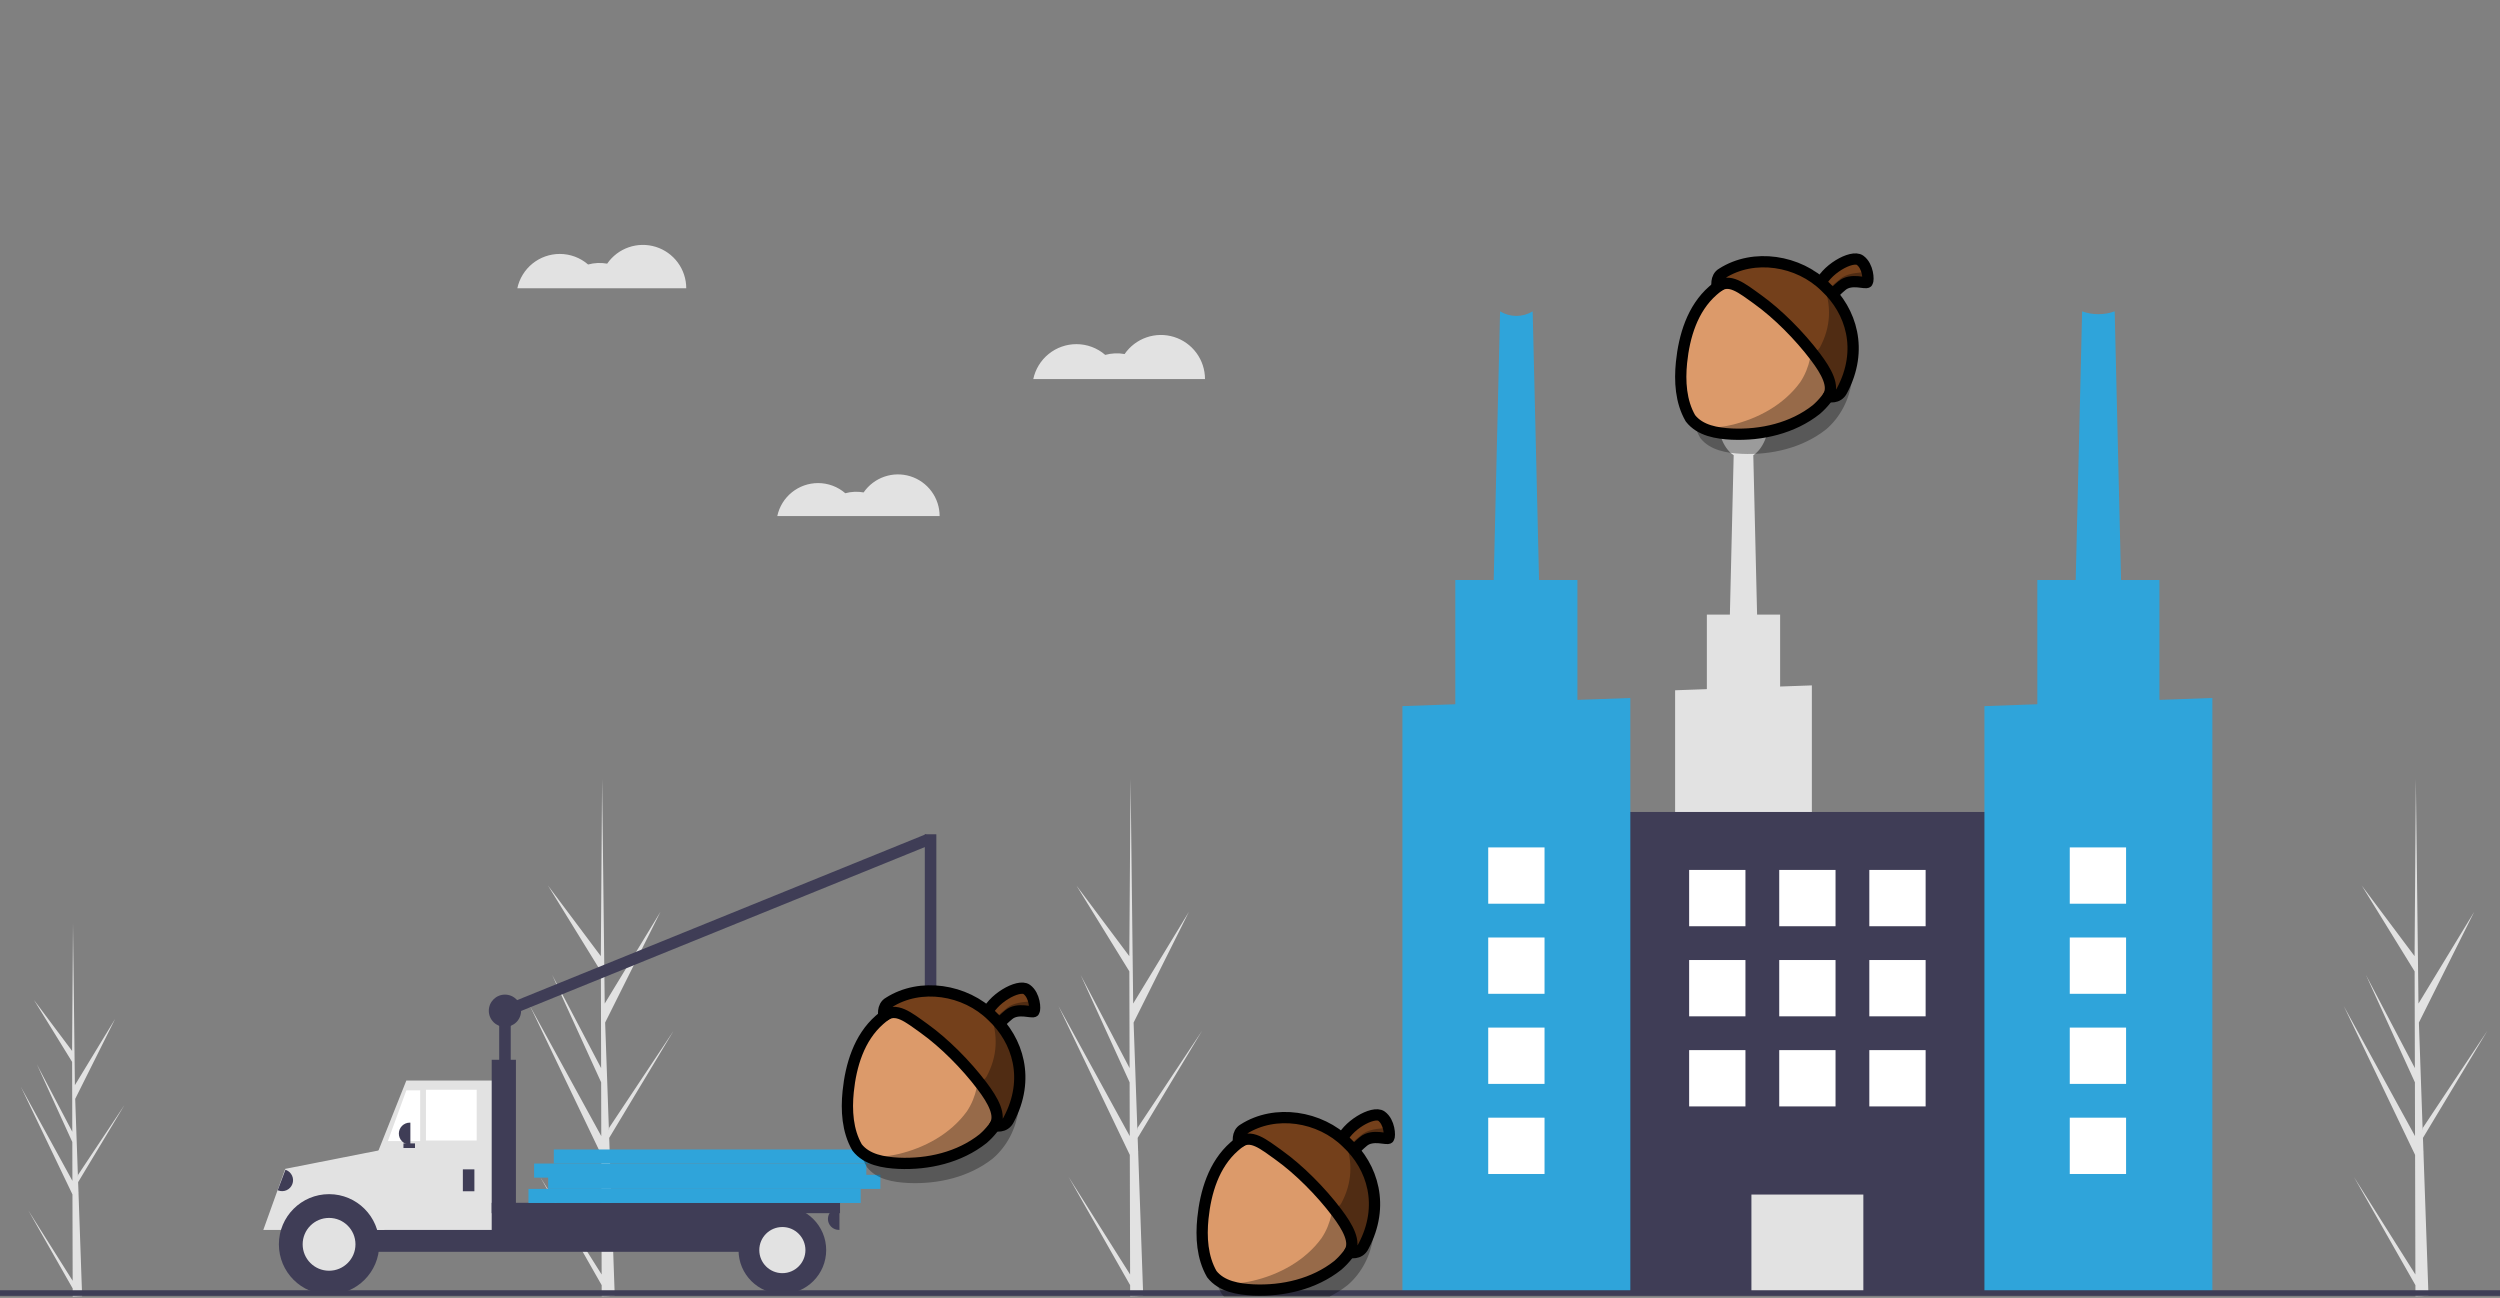 <svg width="888" height="461" viewBox="0 0 888 461" fill="none" xmlns="http://www.w3.org/2000/svg">
<rect x="0" y="0" width="888" height="461" fill="#808080" stroke="none"/>
<g clip-path="url(#clip0_503_493)">
<path d="M213.701 452.706L191.827 417.992L213.711 456.488L213.723 460.443C215.284 460.425 216.828 460.365 218.357 460.264L216.573 409.451L216.597 409.059L216.557 408.984L216.387 404.182L239.258 366.136L216.363 400.587L216.295 401.604L214.947 363.213L234.609 323.849L214.793 356.467L213.871 276.894L213.867 276.629L213.864 276.89L213.415 339.628L194.627 314.525L213.432 345.032L213.519 379.394L196.086 346.207L213.529 384.445L213.577 403.552L188.254 357.344L213.597 410.218L213.701 452.706Z" fill="#E2E2E2"/>
<path d="M401.413 452.706L379.538 417.992L401.423 456.488L401.435 460.443C402.995 460.425 404.54 460.365 406.069 460.264L404.285 409.451L404.308 409.059L404.268 408.984L404.098 404.182L426.97 366.136L404.075 400.587L404.006 401.604L402.658 363.213L422.321 323.849L402.505 356.467L401.583 276.894L401.579 276.629L401.576 276.89L401.127 339.628L382.338 314.525L401.143 345.032L401.231 379.394L383.798 346.207L401.24 384.445L401.288 403.552L375.966 357.344L401.308 410.218L401.413 452.706Z" fill="#E2E2E2"/>
<path d="M25.811 454.939L10.016 429.872L25.819 457.67L25.827 460.526C26.954 460.513 28.07 460.47 29.174 460.396L27.885 423.705L27.902 423.422L27.873 423.367L27.75 419.9L44.266 392.427L27.733 417.304L27.684 418.038L26.711 390.317L40.909 361.892L26.6 385.445L25.934 327.986L25.931 327.795L25.929 327.983L25.605 373.286L12.038 355.159L25.617 377.188L25.68 402L13.092 378.036L25.687 405.648L25.722 419.445L7.436 386.079L25.736 424.259L25.811 454.939Z" fill="#E2E2E2"/>
<path d="M857.945 452.706L836.071 417.992L857.955 456.488L857.967 460.443C859.528 460.425 861.073 460.365 862.602 460.264L860.817 409.451L860.841 409.059L860.801 408.984L860.631 404.182L883.502 366.136L860.607 400.587L860.539 401.604L859.191 363.213L878.853 323.849L859.037 356.467L858.115 276.894L858.111 276.629L858.108 276.89L857.659 339.628L838.871 314.525L857.676 345.032L857.763 379.394L840.33 346.207L857.773 384.445L857.821 403.552L832.498 357.344L857.841 410.218L857.945 452.706Z" fill="#E2E2E2"/>
<path d="M177.313 387.289H181.41V358.2H177.313V387.289Z" fill="#3F3D56"/>
<path d="M177.304 357.831L178.845 361.627L330.454 300.092L328.913 296.295L177.304 357.831Z" fill="#3F3D56"/>
<path d="M101.519 430.716H137.163V416.787H101.519V430.716Z" fill="#3F3D56"/>
<path d="M104.797 444.646H280.557V429.078H104.797V444.646Z" fill="#3F3D56"/>
<path d="M133.68 436.862H175.879V383.806H144.332L133.68 410.565V436.862Z" fill="#E2E2E2"/>
<path d="M151.297 405.11H169.324V387.084H151.297V405.11Z" fill="white"/>
<path d="M137.777 405.315H149.249V387.289H144.332L137.777 405.315Z" fill="white"/>
<path d="M164.407 423.137H168.504V415.353H164.407V423.137Z" fill="#3F3D56"/>
<path d="M145.766 406.544H145.562C144.529 406.544 143.539 406.134 142.809 405.404C142.079 404.675 141.669 403.685 141.669 402.652C141.669 401.62 142.079 400.63 142.809 399.9C143.539 399.17 144.529 398.76 145.562 398.76H145.766V406.544Z" fill="#3F3D56"/>
<path d="M298.174 436.862H297.969C296.936 436.862 295.946 436.452 295.217 435.722C294.487 434.992 294.077 434.002 294.077 432.97C294.077 431.937 294.487 430.947 295.217 430.218C295.946 429.488 296.936 429.078 297.969 429.078H298.174V436.862Z" fill="#3F3D56"/>
<path d="M117.292 429.019C114.246 429.058 111.247 429.783 108.519 431.141C105.791 432.499 103.405 434.455 101.537 436.862H93.53L101.314 415.178L137.572 408.027L136.548 436.862H133.048C131.18 434.455 128.794 432.499 126.066 431.141C123.338 429.783 120.339 429.058 117.292 429.019Z" fill="#E2E2E2"/>
<path d="M116.883 459.805C126.725 459.805 134.704 451.826 134.704 441.983C134.704 432.14 126.725 424.161 116.883 424.161C107.04 424.161 99.061 432.14 99.061 441.983C99.061 451.826 107.04 459.805 116.883 459.805Z" fill="#3F3D56"/>
<path d="M116.883 451.363C122.063 451.363 126.263 447.164 126.263 441.983C126.263 436.803 122.063 432.604 116.883 432.604C111.702 432.604 107.503 436.803 107.503 441.983C107.503 447.164 111.702 451.363 116.883 451.363Z" fill="#E2E2E2"/>
<path d="M277.894 459.6C286.492 459.6 293.462 452.63 293.462 444.032C293.462 435.434 286.492 428.463 277.894 428.463C269.295 428.463 262.325 435.434 262.325 444.032C262.325 452.63 269.295 459.6 277.894 459.6Z" fill="#3F3D56"/>
<path d="M277.894 452.226C282.419 452.226 286.088 448.557 286.088 444.032C286.088 439.506 282.419 435.838 277.894 435.838C273.368 435.838 269.7 439.506 269.7 444.032C269.7 448.557 273.368 452.226 277.894 452.226Z" fill="#E2E2E2"/>
<path d="M174.65 438.501H183.254V376.432H174.65V438.501Z" fill="#3F3D56"/>
<path d="M174.65 430.921H298.378V427.234H174.65V430.921Z" fill="#3F3D56"/>
<path d="M143.308 407.773H147.405V406.135H143.308V407.773Z" fill="#3F3D56"/>
<path d="M324.394 400.265C324.355 400.222 324.326 400.172 324.308 400.117C324.29 400.062 324.284 400.004 324.29 399.946L329.94 346.514C329.951 346.414 329.998 346.321 330.073 346.253C330.148 346.186 330.245 346.148 330.346 346.147H330.348C330.449 346.147 330.546 346.185 330.621 346.251C330.696 346.318 330.744 346.411 330.755 346.511L336.866 399.832C336.873 399.889 336.867 399.947 336.85 400.001C336.833 400.056 336.804 400.107 336.766 400.15C336.728 400.193 336.681 400.227 336.629 400.251C336.577 400.275 336.52 400.288 336.463 400.288L324.701 400.399H324.698C324.64 400.399 324.584 400.387 324.532 400.364C324.48 400.341 324.433 400.307 324.394 400.265ZM330.364 350.298L325.153 399.575L336 399.473L330.364 350.298Z" fill="#3F3D56"/>
<path d="M101.39 415.495L101.581 415.567C102.547 415.932 103.328 416.666 103.752 417.607C104.177 418.548 104.21 419.619 103.845 420.584C103.48 421.55 102.746 422.331 101.805 422.755C100.864 423.18 99.793 423.213 98.828 422.848L98.636 422.776L101.39 415.495Z" fill="#3F3D56"/>
<path d="M328.491 356.152H332.588V296.336H328.491V356.152Z" fill="#3F3D56"/>
<path d="M179.361 364.755C182.529 364.755 185.097 362.187 185.097 359.019C185.097 355.852 182.529 353.284 179.361 353.284C176.194 353.284 173.626 355.852 173.626 359.019C173.626 362.187 176.194 364.755 179.361 364.755Z" fill="#3F3D56"/>
<path d="M187.714 427.295H305.714V422.295H187.714V427.295Z" fill="#2FA4DA"/>
<path d="M194.714 422.295H312.714V417.295H194.714V422.295Z" fill="#2FA4DA"/>
<path d="M189.714 418.295H307.714V413.295H189.714V418.295Z" fill="#2FA4DA"/>
<path d="M196.714 413.295H314.714V408.295H196.714V413.295Z" fill="#2FA4DA"/>
<path d="M382.337 122.242C386.098 122.238 389.733 123.592 392.574 126.056C394.818 125.443 397.171 125.34 399.461 125.754C401.356 123.003 404.082 120.931 407.239 119.839C410.396 118.748 413.82 118.694 417.009 119.687C420.199 120.68 422.988 122.666 424.968 125.357C426.948 128.047 428.016 131.3 428.016 134.641H367.019C367.767 131.133 369.696 127.988 372.484 125.731C375.272 123.474 378.75 122.243 382.337 122.242Z" fill="#E2E2E2"/>
<path d="M290.572 171.59C294.127 171.586 297.564 172.867 300.249 175.196C302.371 174.617 304.596 174.519 306.76 174.91C308.552 172.31 311.129 170.35 314.114 169.318C317.099 168.287 320.335 168.236 323.351 169.175C326.366 170.113 329.003 171.991 330.875 174.535C332.747 177.078 333.757 180.154 333.756 183.312H276.09C276.797 179.995 278.621 177.022 281.256 174.889C283.892 172.755 287.181 171.591 290.572 171.59Z" fill="#E2E2E2"/>
<path d="M198.824 90.198C202.523 90.194 206.099 91.526 208.893 93.95C211.101 93.347 213.416 93.245 215.668 93.652C217.532 90.947 220.213 88.908 223.319 87.834C226.425 86.761 229.792 86.708 232.93 87.685C236.067 88.661 238.81 90.615 240.758 93.262C242.706 95.908 243.756 99.108 243.756 102.394H183.756C184.492 98.943 186.389 95.85 189.132 93.63C191.875 91.41 195.296 90.199 198.824 90.198Z" fill="#E2E2E2"/>
<path d="M594.999 245.186V370.091H643.573V243.451L632.297 243.853V218.296H624.118L622.771 161.692C626.071 159.542 628.394 154.434 628.394 148.47C628.397 146.758 628.198 145.052 627.8 143.386C629.362 141.696 630.319 139.536 630.522 137.244C630.725 134.951 630.161 132.656 628.92 130.719C629.958 131.625 631.166 132.317 632.473 132.754C633.78 133.19 635.161 133.362 636.536 133.261C637.91 133.159 639.251 132.786 640.48 132.162C641.709 131.538 642.802 130.676 643.695 129.626C644.588 128.576 645.264 127.36 645.683 126.047C646.102 124.734 646.256 123.351 646.136 121.977C646.017 120.604 645.625 119.269 644.985 118.048C644.345 116.828 643.469 115.746 642.407 114.867C644.192 114.208 645.762 113.073 646.947 111.585C648.132 110.097 648.887 108.312 649.129 106.426C649.371 104.539 649.091 102.622 648.32 100.882C647.549 99.143 646.316 97.649 644.756 96.561C643.195 95.473 641.366 94.834 639.468 94.713C637.569 94.591 635.674 94.993 633.987 95.873C632.301 96.753 630.888 98.078 629.902 99.705C628.915 101.332 628.394 103.198 628.394 105.1C628.394 105.253 628.399 105.404 628.405 105.554C626.976 105.118 625.469 104.994 623.988 105.191C622.507 105.388 621.085 105.902 619.82 106.697C618.555 107.492 617.475 108.55 616.655 109.8C615.835 111.049 615.294 112.46 615.067 113.937C613.769 113.165 612.318 112.684 610.816 112.529C609.314 112.373 607.795 112.547 606.367 113.037C604.938 113.527 603.633 114.322 602.543 115.367C601.452 116.413 600.602 117.683 600.052 119.089C599.501 120.496 599.264 122.005 599.355 123.513C599.446 125.02 599.865 126.49 600.581 127.82C601.298 129.15 602.295 130.307 603.504 131.213C604.713 132.119 606.104 132.75 607.582 133.064C607.58 133.14 607.576 133.215 607.576 133.291C608.543 136.208 609.773 139.031 611.252 141.725C610.529 143.9 610.166 146.178 610.178 148.47C610.178 154.434 612.501 159.542 615.801 161.692L614.453 218.296H606.275V244.783L594.999 245.186ZM625.331 125.917L625.358 125.918C625.508 125.918 625.657 125.913 625.805 125.906C625.899 126.214 626.006 126.515 626.127 126.81C625.879 126.497 625.613 126.199 625.331 125.917Z" fill="#E2E2E2"/>
<path d="M568.254 459H715.712V288.411H568.254V459Z" fill="#3F3D56"/>
<path d="M622.105 459H661.861V424.304H622.105V459Z" fill="#E2E2E2"/>
<path d="M529.941 232.03H547.291L546.672 206.01V206L544.401 110.59C542.659 111.654 540.658 112.217 538.616 112.217C536.575 112.217 534.573 111.654 532.831 110.59L530.561 206V206.01L529.941 232.03Z" fill="#2FA4DA"/>
<path d="M498.141 250.82V459H579.092V247.93L560.301 248.6V206.01H516.931V250.15L498.141 250.82Z" fill="#2FA4DA"/>
<path d="M736.674 232.03H754.022L751.131 110.594C747.393 111.937 743.304 111.937 739.566 110.594L736.674 232.03Z" fill="#2FA4DA"/>
<path d="M704.871 250.82V459H785.831V247.93L779.181 248.17L767.031 248.6V206.01H723.661V250.15L704.871 250.82Z" fill="#2FA4DA"/>
<path d="M663.983 329H683.983V309H663.983V329Z" fill="white"/>
<path d="M631.983 329H651.983V309H631.983V329Z" fill="white"/>
<path d="M599.983 329H619.983V309H599.983V329Z" fill="white"/>
<path d="M663.983 361H683.983V341H663.983V361Z" fill="white"/>
<path d="M631.983 361H651.983V341H631.983V361Z" fill="white"/>
<path d="M599.983 361H619.983V341H599.983V361Z" fill="white"/>
<path d="M663.983 393H683.983V373H663.983V393Z" fill="white"/>
<path d="M631.983 393H651.983V373H631.983V393Z" fill="white"/>
<path d="M599.983 393H619.983V373H599.983V393Z" fill="white"/>
<path d="M528.618 321H548.618V301H528.618V321Z" fill="white"/>
<path d="M528.618 353H548.618V333H528.618V353Z" fill="white"/>
<path d="M528.618 385H548.618V365H528.618V385Z" fill="white"/>
<path d="M528.618 417H548.618V397H528.618V417Z" fill="white"/>
<path d="M735.181 321H755.181V301H735.181V321Z" fill="white"/>
<path d="M735.181 353H755.181V333H735.181V353Z" fill="white"/>
<path d="M735.181 385H755.181V365H735.181V385Z" fill="white"/>
<path d="M735.181 417H755.181V397H735.181V417Z" fill="white"/>
<path d="M888 458.295H0V460.295H888V458.295Z" fill="#3F3D56"/>
<path d="M353.411 370.347C343.642 360.571 326.256 360.073 315.912 369.261C308.631 375.645 305.73 385.449 304.777 394.734C304.104 401.426 304.504 408.609 307.937 414.573C311.385 419.002 317.391 419.934 322.661 420.2C333.165 420.67 344.266 418.133 352.661 411.482C362.78 402.8 365.142 386.633 357.714 375.554C356.501 373.661 355.037 371.917 353.411 370.347V370.347Z" fill="black" fill-opacity="0.314"/>
<path d="M349.907 363.339C340.138 353.564 322.752 353.066 312.408 362.253C305.127 368.637 302.226 378.441 301.273 387.727C300.6 394.419 301 401.602 304.433 407.566C307.881 411.994 313.887 412.926 319.157 413.193C329.661 413.662 340.762 411.125 349.157 404.475C359.276 395.792 361.638 379.626 354.21 368.546C352.997 366.654 351.533 364.909 349.907 363.339V363.339Z" fill="#DC9A6A" stroke="black" stroke-width="4" stroke-linecap="round" stroke-linejoin="round"/>
<path d="M327.874 355.792C329.956 356.289 331.974 357.053 333.859 358.118C335.688 359.106 337.419 360.291 338.968 361.671C348.309 369.66 350.236 384.587 343.418 394.79C337.608 402.772 328.379 407.768 318.94 409.955C315.113 410.817 310.755 411.412 307.026 409.997C310.474 412.365 315.036 412.989 319.15 413.192C329.654 413.662 340.755 411.125 349.157 404.475C359.276 395.792 361.638 379.625 354.21 368.546C352.997 366.647 351.533 364.909 349.907 363.332C344.196 357.614 335.87 355.077 327.874 355.792V355.792Z" fill="black" fill-opacity="0.314"/>
<path fill-rule="evenodd" clip-rule="evenodd" d="M350.166 360.88C352.093 354.895 361.813 349.366 364.693 351.447C367.574 353.536 367.798 358.497 367.286 359.233C366.782 359.962 361.582 357.712 358.302 360.424C355.03 363.129 353.383 365.442 353.383 365.442L350.166 360.88Z" fill="url(#paint0_linear_503_493)" stroke="black" stroke-width="4"/>
<path fill-rule="evenodd" clip-rule="evenodd" d="M366.677 354.047C366.74 354.699 366.649 355.238 366.473 355.448C365.976 356.044 360.993 355.462 357.798 357.936C354.609 360.41 352.997 362.302 352.997 362.302L350.447 360.158C350.348 360.403 350.243 360.641 350.166 360.879L353.383 365.449C353.383 365.449 355.03 363.129 358.302 360.417C361.582 357.712 366.782 359.961 367.286 359.226C367.637 358.728 367.637 356.233 366.677 354.047V354.047Z" fill="black" fill-opacity="0.314"/>
<path d="M352.409 360.915C342.815 351.412 326.914 348.959 315.73 356.086C313.2 357.481 313.964 360.978 313.992 360.922C318.218 357.579 322.597 361.258 328.351 365.386C335.394 370.438 343.137 378.189 348.821 385.722C352.801 390.992 355.646 396.171 353.369 399.794C353.488 399.829 356.795 400.761 358.309 397.677C365.934 383.304 361.624 369.499 352.409 360.915V360.915Z" fill="url(#paint1_linear_503_493)" stroke="black" stroke-width="4" stroke-linecap="round" stroke-linejoin="round"/>
<path d="M351.652 359.857C354.693 367.748 354.294 375.211 350.432 382.415C349.556 384.055 348.211 383.522 347.083 383.501C347.678 384.237 348.26 384.987 348.82 385.723C352.794 390.999 355.646 396.178 353.368 399.794C353.488 399.829 356.795 400.768 358.309 397.685C365.289 384.51 362.226 370.179 351.652 359.857V359.857Z" fill="black" fill-opacity="0.314"/>
<path d="M479.411 415.347C469.642 405.571 452.256 405.073 441.912 414.261C434.631 420.645 431.73 430.449 430.777 439.734C430.104 446.426 430.504 453.609 433.937 459.573C437.385 464.002 443.391 464.934 448.661 465.2C459.165 465.67 470.266 463.133 478.661 456.482C488.78 447.8 491.142 431.633 483.714 420.554C482.501 418.661 481.037 416.917 479.411 415.347V415.347Z" fill="black" fill-opacity="0.314"/>
<path d="M475.907 408.339C466.138 398.564 448.752 398.066 438.408 407.253C431.127 413.637 428.226 423.441 427.273 432.727C426.6 439.419 427 446.602 430.433 452.566C433.881 456.994 439.887 457.926 445.157 458.193C455.661 458.662 466.762 456.125 475.157 449.475C485.276 440.792 487.638 424.626 480.21 413.546C478.997 411.654 477.533 409.909 475.907 408.339V408.339Z" fill="#DC9A6A" stroke="black" stroke-width="4" stroke-linecap="round" stroke-linejoin="round"/>
<path d="M453.874 400.792C455.956 401.289 457.974 402.053 459.859 403.118C461.688 404.106 463.419 405.291 464.968 406.671C474.309 414.66 476.236 429.587 469.418 439.79C463.608 447.772 454.379 452.768 444.94 454.955C441.113 455.817 436.755 456.412 433.026 454.997C436.474 457.365 441.036 457.989 445.15 458.192C455.654 458.662 466.755 456.125 475.157 449.475C485.276 440.792 487.638 424.625 480.21 413.546C478.997 411.647 477.533 409.909 475.907 408.332C470.196 402.614 461.87 400.077 453.874 400.792V400.792Z" fill="black" fill-opacity="0.314"/>
<path fill-rule="evenodd" clip-rule="evenodd" d="M476.166 405.88C478.093 399.895 487.813 394.366 490.693 396.447C493.574 398.536 493.798 403.497 493.286 404.233C492.782 404.962 487.582 402.712 484.302 405.424C481.03 408.129 479.383 410.442 479.383 410.442L476.166 405.88Z" fill="url(#paint2_linear_503_493)" stroke="black" stroke-width="4"/>
<path fill-rule="evenodd" clip-rule="evenodd" d="M492.677 399.047C492.74 399.699 492.649 400.238 492.473 400.448C491.976 401.044 486.993 400.462 483.798 402.936C480.609 405.41 478.997 407.302 478.997 407.302L476.447 405.158C476.348 405.403 476.243 405.641 476.166 405.879L479.383 410.449C479.383 410.449 481.03 408.129 484.302 405.417C487.582 402.712 492.782 404.961 493.286 404.226C493.637 403.728 493.637 401.233 492.677 399.047V399.047Z" fill="black" fill-opacity="0.314"/>
<path d="M478.409 405.915C468.815 396.412 452.914 393.959 441.73 401.086C439.2 402.481 439.964 405.978 439.992 405.922C444.218 402.579 448.597 406.258 454.351 410.386C461.394 415.438 469.137 423.189 474.821 430.722C478.801 435.992 481.646 441.171 479.369 444.794C479.488 444.829 482.795 445.761 484.309 442.677C491.934 428.304 487.624 414.499 478.409 405.915V405.915Z" fill="url(#paint3_linear_503_493)" stroke="black" stroke-width="4" stroke-linecap="round" stroke-linejoin="round"/>
<path d="M477.652 404.857C480.693 412.748 480.294 420.211 476.432 427.415C475.556 429.055 474.211 428.522 473.083 428.501C473.678 429.237 474.26 429.987 474.82 430.723C478.794 435.999 481.646 441.178 479.368 444.794C479.488 444.829 482.795 445.768 484.309 442.685C491.289 429.51 488.226 415.179 477.652 404.857V404.857Z" fill="black" fill-opacity="0.314"/>
<path d="M649.411 111.347C639.642 101.571 622.256 101.073 611.912 110.261C604.631 116.645 601.73 126.449 600.777 135.734C600.104 142.426 600.504 149.609 603.937 155.573C607.385 160.002 613.391 160.934 618.661 161.2C629.165 161.67 640.266 159.133 648.661 152.482C658.78 143.8 661.142 127.633 653.714 116.554C652.501 114.661 651.037 112.917 649.411 111.347V111.347Z" fill="black" fill-opacity="0.314"/>
<path d="M645.907 104.339C636.138 94.564 618.752 94.066 608.408 103.253C601.127 109.637 598.226 119.441 597.273 128.727C596.6 135.419 597 142.602 600.433 148.566C603.881 152.994 609.887 153.926 615.157 154.193C625.661 154.662 636.762 152.125 645.157 145.475C655.276 136.792 657.638 120.626 650.21 109.546C648.997 107.654 647.533 105.909 645.907 104.339V104.339Z" fill="#DC9A6A" stroke="black" stroke-width="4" stroke-linecap="round" stroke-linejoin="round"/>
<path d="M623.874 96.792C625.956 97.289 627.974 98.053 629.859 99.118C631.688 100.106 633.419 101.291 634.968 102.671C644.309 110.66 646.236 125.587 639.418 135.79C633.608 143.772 624.379 148.768 614.94 150.955C611.113 151.817 606.755 152.412 603.026 150.997C606.474 153.365 611.036 153.989 615.15 154.192C625.654 154.662 636.755 152.125 645.157 145.475C655.276 136.792 657.638 120.625 650.21 109.546C648.997 107.647 647.533 105.909 645.907 104.332C640.196 98.614 631.87 96.077 623.874 96.792V96.792Z" fill="black" fill-opacity="0.314"/>
<path fill-rule="evenodd" clip-rule="evenodd" d="M646.166 101.88C648.093 95.895 657.813 90.366 660.693 92.447C663.574 94.535 663.798 99.497 663.286 100.233C662.782 100.962 657.582 98.712 654.302 101.424C651.03 104.129 649.383 106.442 649.383 106.442L646.166 101.88Z" fill="url(#paint4_linear_503_493)" stroke="black" stroke-width="4"/>
<path fill-rule="evenodd" clip-rule="evenodd" d="M662.677 95.047C662.74 95.699 662.649 96.238 662.473 96.448C661.976 97.044 656.993 96.462 653.798 98.936C650.609 101.41 648.997 103.302 648.997 103.302L646.447 101.158C646.348 101.403 646.243 101.641 646.166 101.879L649.383 106.449C649.383 106.449 651.03 104.129 654.302 101.417C657.582 98.712 662.782 100.961 663.286 100.226C663.637 99.728 663.637 97.233 662.677 95.047V95.047Z" fill="black" fill-opacity="0.314"/>
<path d="M648.409 101.915C638.815 92.412 622.914 89.959 611.73 97.086C609.2 98.481 609.964 101.978 609.992 101.922C614.218 98.579 618.597 102.258 624.351 106.386C631.394 111.438 639.137 119.189 644.821 126.722C648.801 131.992 651.646 137.171 649.369 140.794C649.488 140.829 652.795 141.761 654.309 138.677C661.934 124.304 657.624 110.499 648.409 101.915V101.915Z" fill="url(#paint5_linear_503_493)" stroke="black" stroke-width="4" stroke-linecap="round" stroke-linejoin="round"/>
<path d="M647.652 100.857C650.693 108.748 650.294 116.211 646.432 123.415C645.556 125.055 644.211 124.522 643.083 124.501C643.678 125.237 644.26 125.987 644.82 126.723C648.794 131.999 651.646 137.178 649.368 140.794C649.488 140.829 652.795 141.768 654.309 138.685C661.289 125.51 658.226 111.179 647.652 100.857V100.857Z" fill="black" fill-opacity="0.314"/>
</g>
<defs>
<linearGradient id="paint0_linear_503_493" x1="110.284" y1="-388.728" x2="127.62" y2="-388.728" gradientUnits="userSpaceOnUse">
<stop stop-color="#74401B"/>
</linearGradient>
<linearGradient id="paint1_linear_503_493" x1="73.98" y1="-387.759" x2="122.35" y2="-387.759" gradientUnits="userSpaceOnUse">
<stop stop-color="#74401B"/>
</linearGradient>
<linearGradient id="paint2_linear_503_493" x1="236.284" y1="-343.728" x2="253.62" y2="-343.728" gradientUnits="userSpaceOnUse">
<stop stop-color="#74401B"/>
</linearGradient>
<linearGradient id="paint3_linear_503_493" x1="199.98" y1="-342.759" x2="248.35" y2="-342.759" gradientUnits="userSpaceOnUse">
<stop stop-color="#74401B"/>
</linearGradient>
<linearGradient id="paint4_linear_503_493" x1="406.284" y1="-647.728" x2="423.62" y2="-647.728" gradientUnits="userSpaceOnUse">
<stop stop-color="#74401B"/>
</linearGradient>
<linearGradient id="paint5_linear_503_493" x1="369.98" y1="-646.759" x2="418.35" y2="-646.759" gradientUnits="userSpaceOnUse">
<stop stop-color="#74401B"/>
</linearGradient>
<clipPath id="clip0_503_493">
<rect width="888" height="460.526" fill="white"/>
</clipPath>
</defs>
</svg>

